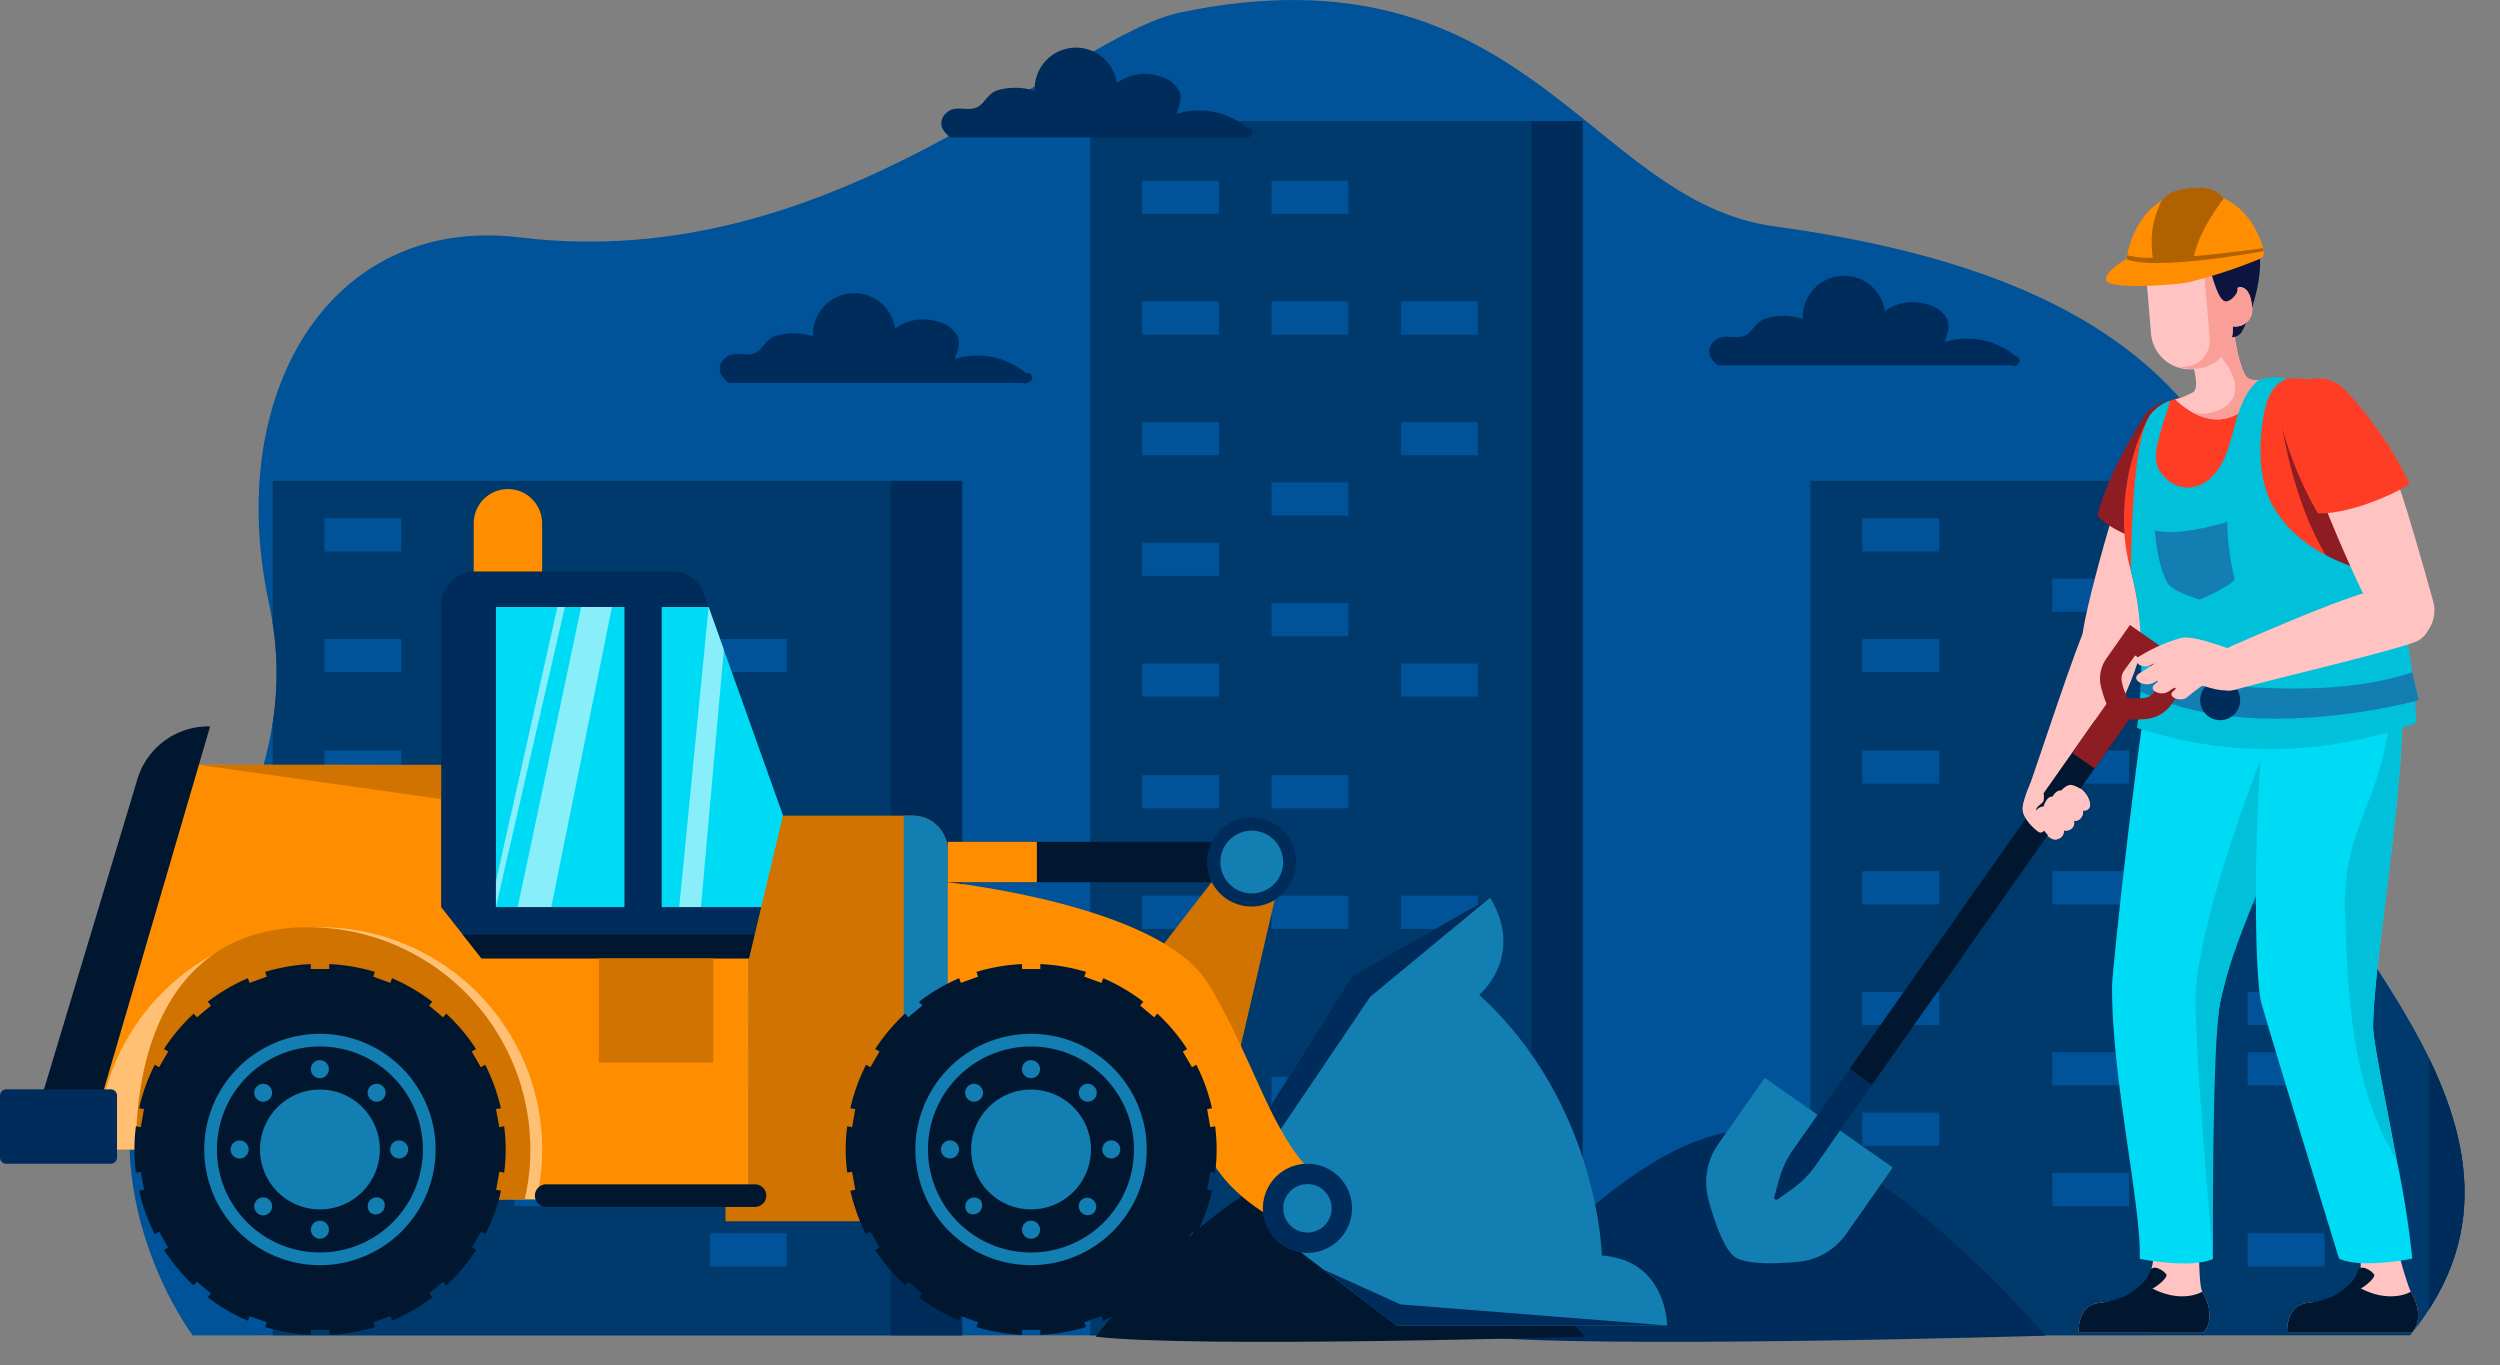 <?xml version="1.0" encoding="UTF-8"?> <svg xmlns="http://www.w3.org/2000/svg" xmlns:xlink="http://www.w3.org/1999/xlink" viewBox="0 0 318.75 174.07"><rect x="0" y="0" width="318.75" height="174.07" fill="#808080" stroke="none"/><defs><style>.b607b74e-d691-453b-aa59-34ed2d38c401{fill:none;}.b2965211-eff5-4d96-aaf7-9c9fccb90b85{fill:#005398;}.be2700c0-aec0-4315-a255-48517687ed34{clip-path:url(#f16b2ed5-09d7-4c76-9bdf-5232412cbde0);}.adc21bf1-6a4e-44d7-ba3b-9585096fc6e7{fill:#003a6c;}.e3997799-3b7d-4f10-9973-6397e8ce751b{fill:#002c5c;}.b3c63fdc-374d-479e-8feb-d9d24485fce1{fill:#ffc4c2;}.a9da72be-d477-4a9c-b679-e77b7f0ad864{fill:#00172f;}.f2ce2100-6439-4bb9-a2da-8c3b1ea96d74{fill:#00dbf5;}.a80a070e-dfaf-4516-8ac4-506e2caf223d{fill:#00c1d9;}.ba41d8ce-afaf-4cd2-aba6-32afea6cc044{fill:#8d1c23;}.a429f7ed-5e04-4a30-b2f0-f501da2a8c0b{fill:#ff3c24;}.a94c2c2f-68c3-45a1-9a06-54e047eb6351{fill:#f99f98;}.bbf114a3-6746-4037-ae56-693bd45a00c8{fill:#0c1540;}.a4622399-8c40-4039-92a9-11cd9c788191{fill:#137eb2;}.b5e5a72e-cfe9-4b45-8124-18bbdb16f3da,.ffa2d7a6-909e-4a7f-9cbc-d760773e8c50{fill:#ff8d00;}.f764a512-274a-43db-83b9-707ff8e340cc,.ffa2d7a6-909e-4a7f-9cbc-d760773e8c50{fill-rule:evenodd;}.f764a512-274a-43db-83b9-707ff8e340cc{fill:#b06100;}.aaffe9b7-cc53-4885-8c57-7121fdb40b9b{fill:#f29866;}.bdd0d557-b4b0-440d-b1e3-0ebdd76ce5e6{fill:#d17300;}.e82da813-02cb-49fc-93ad-feb3d3d4c3d8{fill:#ffc073;}.ffe03905-588a-4f90-9f5d-af9bb05c0cc9{fill:#fff;opacity:0.53;}</style><clipPath id="f16b2ed5-09d7-4c76-9bdf-5232412cbde0"><path class="b607b74e-d691-453b-aa59-34ed2d38c401" d="M24.57,170.26s-12.39-16.36-6.48-36S39.21,99.7,34.31,77c-5.83-26.94,7.73-49,32-46.73,43.63,4,69.53-25.66,84.33-28.72,43.86-9,51.86,24.07,75.53,27.3,51.09,7,66.88,29.25,65.05,72-.61,14.07,38.51,42.23,16.05,69.39Z"></path></clipPath></defs><title>Asset 2</title><g id="e8a4e108-5087-4365-878a-5e0197267001" data-name="Layer 2"><g id="b5376624-d6f5-4941-a898-5099b0f4e124" data-name="Layer 1"><path class="b2965211-eff5-4d96-aaf7-9c9fccb90b85" d="M24.57,170.26s-12.39-16.36-6.48-36S39.21,99.7,34.31,77c-5.83-26.94,7.81-49.66,32-46.73,40.45,4.92,69.53-25.66,84.33-28.72,43.86-9,51.86,24.07,75.53,27.3,51.09,7,66.88,29.25,65.05,72-.61,14.07,38.51,42.23,16.05,69.39Z"></path><g class="be2700c0-aec0-4315-a255-48517687ed34"><rect class="adc21bf1-6a4e-44d7-ba3b-9585096fc6e7" x="139.01" y="15.44" width="62.76" height="158.63"></rect><rect class="e3997799-3b7d-4f10-9973-6397e8ce751b" x="195.28" y="15.44" width="6.49" height="158.63"></rect><rect class="b2965211-eff5-4d96-aaf7-9c9fccb90b85" x="145.62" y="23.04" width="9.8" height="4.23"></rect><rect class="b2965211-eff5-4d96-aaf7-9c9fccb90b85" x="162.12" y="23.04" width="9.8" height="4.23"></rect><rect class="b2965211-eff5-4d96-aaf7-9c9fccb90b85" x="145.62" y="38.43" width="9.8" height="4.23"></rect><rect class="b2965211-eff5-4d96-aaf7-9c9fccb90b85" x="162.12" y="38.43" width="9.8" height="4.23"></rect><rect class="b2965211-eff5-4d96-aaf7-9c9fccb90b85" x="178.62" y="38.43" width="9.8" height="4.23"></rect><rect class="b2965211-eff5-4d96-aaf7-9c9fccb90b85" x="145.62" y="53.82" width="9.8" height="4.23"></rect><rect class="b2965211-eff5-4d96-aaf7-9c9fccb90b85" x="178.62" y="53.82" width="9.8" height="4.23"></rect><rect class="b2965211-eff5-4d96-aaf7-9c9fccb90b85" x="162.12" y="61.51" width="9.8" height="4.23"></rect><rect class="b2965211-eff5-4d96-aaf7-9c9fccb90b85" x="145.62" y="69.2" width="9.8" height="4.23"></rect><rect class="b2965211-eff5-4d96-aaf7-9c9fccb90b85" x="162.12" y="76.9" width="9.8" height="4.23"></rect><rect class="b2965211-eff5-4d96-aaf7-9c9fccb90b85" x="145.62" y="84.59" width="9.8" height="4.23"></rect><rect class="b2965211-eff5-4d96-aaf7-9c9fccb90b85" x="178.62" y="84.59" width="9.8" height="4.23"></rect><rect class="b2965211-eff5-4d96-aaf7-9c9fccb90b85" x="145.62" y="98.82" width="9.8" height="4.23"></rect><rect class="b2965211-eff5-4d96-aaf7-9c9fccb90b85" x="162.12" y="98.82" width="9.8" height="4.23"></rect><rect class="b2965211-eff5-4d96-aaf7-9c9fccb90b85" x="145.62" y="114.2" width="9.8" height="4.23"></rect><rect class="b2965211-eff5-4d96-aaf7-9c9fccb90b85" x="162.12" y="114.2" width="9.8" height="4.23"></rect><rect class="b2965211-eff5-4d96-aaf7-9c9fccb90b85" x="178.62" y="114.2" width="9.8" height="4.23"></rect><rect class="b2965211-eff5-4d96-aaf7-9c9fccb90b85" x="145.62" y="129.59" width="9.8" height="4.23"></rect><rect class="b2965211-eff5-4d96-aaf7-9c9fccb90b85" x="178.62" y="129.59" width="9.8" height="4.23"></rect><rect class="b2965211-eff5-4d96-aaf7-9c9fccb90b85" x="162.12" y="137.29" width="9.8" height="4.23"></rect><rect class="b2965211-eff5-4d96-aaf7-9c9fccb90b85" x="178.62" y="137.29" width="9.8" height="4.23"></rect><rect class="b2965211-eff5-4d96-aaf7-9c9fccb90b85" x="145.62" y="144.99" width="9.8" height="4.23"></rect><rect class="b2965211-eff5-4d96-aaf7-9c9fccb90b85" x="162.12" y="152.68" width="9.8" height="4.23"></rect><rect class="b2965211-eff5-4d96-aaf7-9c9fccb90b85" x="145.62" y="160.37" width="9.8" height="4.23"></rect><rect class="b2965211-eff5-4d96-aaf7-9c9fccb90b85" x="178.62" y="160.37" width="9.8" height="4.23"></rect><rect class="adc21bf1-6a4e-44d7-ba3b-9585096fc6e7" x="34.76" y="61.31" width="87.92" height="109.64"></rect><rect class="e3997799-3b7d-4f10-9973-6397e8ce751b" x="113.59" y="61.31" width="9.09" height="109.64"></rect><rect class="b2965211-eff5-4d96-aaf7-9c9fccb90b85" x="41.37" y="66.08" width="9.8" height="4.23"></rect><rect class="b2965211-eff5-4d96-aaf7-9c9fccb90b85" x="65.59" y="73.77" width="9.8" height="4.23"></rect><rect class="b2965211-eff5-4d96-aaf7-9c9fccb90b85" x="41.37" y="81.47" width="9.8" height="4.23"></rect><rect class="b2965211-eff5-4d96-aaf7-9c9fccb90b85" x="90.51" y="81.47" width="9.8" height="4.23"></rect><rect class="b2965211-eff5-4d96-aaf7-9c9fccb90b85" x="41.37" y="95.69" width="9.8" height="4.23"></rect><rect class="b2965211-eff5-4d96-aaf7-9c9fccb90b85" x="65.59" y="95.69" width="9.8" height="4.23"></rect><rect class="b2965211-eff5-4d96-aaf7-9c9fccb90b85" x="41.37" y="111.08" width="9.8" height="4.23"></rect><rect class="b2965211-eff5-4d96-aaf7-9c9fccb90b85" x="65.59" y="111.08" width="9.8" height="4.23"></rect><rect class="b2965211-eff5-4d96-aaf7-9c9fccb90b85" x="90.51" y="111.08" width="9.8" height="4.23"></rect><rect class="b2965211-eff5-4d96-aaf7-9c9fccb90b85" x="41.37" y="126.47" width="9.8" height="4.23"></rect><rect class="b2965211-eff5-4d96-aaf7-9c9fccb90b85" x="90.51" y="126.47" width="9.8" height="4.23"></rect><rect class="b2965211-eff5-4d96-aaf7-9c9fccb90b85" x="65.59" y="134.16" width="9.8" height="4.23"></rect><rect class="b2965211-eff5-4d96-aaf7-9c9fccb90b85" x="90.51" y="134.16" width="9.8" height="4.23"></rect><rect class="b2965211-eff5-4d96-aaf7-9c9fccb90b85" x="41.37" y="141.86" width="9.8" height="4.22"></rect><rect class="b2965211-eff5-4d96-aaf7-9c9fccb90b85" x="65.59" y="149.55" width="9.8" height="4.23"></rect><rect class="b2965211-eff5-4d96-aaf7-9c9fccb90b85" x="41.37" y="157.25" width="9.8" height="4.23"></rect><rect class="b2965211-eff5-4d96-aaf7-9c9fccb90b85" x="90.51" y="157.25" width="9.8" height="4.23"></rect><rect class="adc21bf1-6a4e-44d7-ba3b-9585096fc6e7" x="230.83" y="61.31" width="87.92" height="109.64"></rect><rect class="e3997799-3b7d-4f10-9973-6397e8ce751b" x="309.67" y="61.31" width="9.09" height="109.64"></rect><rect class="b2965211-eff5-4d96-aaf7-9c9fccb90b85" x="237.44" y="66.08" width="9.8" height="4.23"></rect><rect class="b2965211-eff5-4d96-aaf7-9c9fccb90b85" x="261.66" y="73.77" width="9.8" height="4.23"></rect><rect class="b2965211-eff5-4d96-aaf7-9c9fccb90b85" x="237.44" y="81.47" width="9.8" height="4.23"></rect><rect class="b2965211-eff5-4d96-aaf7-9c9fccb90b85" x="286.58" y="81.47" width="9.8" height="4.23"></rect><rect class="b2965211-eff5-4d96-aaf7-9c9fccb90b85" x="237.44" y="95.69" width="9.8" height="4.23"></rect><rect class="b2965211-eff5-4d96-aaf7-9c9fccb90b85" x="261.66" y="95.69" width="9.8" height="4.23"></rect><rect class="b2965211-eff5-4d96-aaf7-9c9fccb90b85" x="237.44" y="111.08" width="9.8" height="4.23"></rect><rect class="b2965211-eff5-4d96-aaf7-9c9fccb90b85" x="261.66" y="111.08" width="9.8" height="4.23"></rect><rect class="b2965211-eff5-4d96-aaf7-9c9fccb90b85" x="286.58" y="111.08" width="9.8" height="4.23"></rect><rect class="b2965211-eff5-4d96-aaf7-9c9fccb90b85" x="237.44" y="126.47" width="9.8" height="4.23"></rect><rect class="b2965211-eff5-4d96-aaf7-9c9fccb90b85" x="286.58" y="126.47" width="9.8" height="4.23"></rect><rect class="b2965211-eff5-4d96-aaf7-9c9fccb90b85" x="261.66" y="134.16" width="9.8" height="4.23"></rect><rect class="b2965211-eff5-4d96-aaf7-9c9fccb90b85" x="286.58" y="134.16" width="9.8" height="4.23"></rect><rect class="b2965211-eff5-4d96-aaf7-9c9fccb90b85" x="237.44" y="141.86" width="9.8" height="4.22"></rect><rect class="b2965211-eff5-4d96-aaf7-9c9fccb90b85" x="261.66" y="149.55" width="9.8" height="4.23"></rect><rect class="b2965211-eff5-4d96-aaf7-9c9fccb90b85" x="237.44" y="157.25" width="9.8" height="4.23"></rect><rect class="b2965211-eff5-4d96-aaf7-9c9fccb90b85" x="286.58" y="157.25" width="9.8" height="4.23"></rect></g><path class="e3997799-3b7d-4f10-9973-6397e8ce751b" d="M257,45.42h0a9.64,9.64,0,0,0-9.07-1.8c.29-1,.77-1.86.35-2.88a3.82,3.82,0,0,0-2.61-1.94,6,6,0,0,0-5.35.87,5.26,5.26,0,0,0-10.46,1,8.18,8.18,0,0,0-4.75-.07c-1.31.45-1.67,1.76-2.64,2.19-1.31.57-2.82-.44-4,.8a1.77,1.77,0,0,0-.45,1.77A3.81,3.81,0,0,0,219,46.57h37.52a.59.59,0,0,0,.73-.1A.58.58,0,0,0,257,45.42Z"></path><path class="e3997799-3b7d-4f10-9973-6397e8ce751b" d="M130.86,47.58h-.05a9.67,9.67,0,0,0-9.07-1.81c.3-1,.77-1.85.35-2.88A3.85,3.85,0,0,0,119.48,41a6,6,0,0,0-5.35.88,5.26,5.26,0,0,0-10.46,1,8.18,8.18,0,0,0-4.75-.07c-1.31.45-1.67,1.76-2.63,2.19-1.31.57-2.83-.44-4,.8a1.77,1.77,0,0,0-.45,1.77,3.81,3.81,0,0,0,1.06,1.24h37.52a.62.62,0,0,0,.74-.1A.58.58,0,0,0,130.86,47.58Z"></path><path class="e3997799-3b7d-4f10-9973-6397e8ce751b" d="M159.11,16.33h-.05A9.66,9.66,0,0,0,150,14.52c.3-1,.78-1.86.36-2.88a3.87,3.87,0,0,0-2.61-1.94,6.06,6.06,0,0,0-5.36.88,5.26,5.26,0,0,0-10.46,1,8.18,8.18,0,0,0-4.75-.07c-1.31.44-1.66,1.76-2.63,2.18-1.31.58-2.82-.43-4,.81a1.77,1.77,0,0,0-.45,1.77,3.7,3.7,0,0,0,1.06,1.24h37.52a.6.6,0,0,0,.73-.1A.58.58,0,0,0,159.11,16.33Z"></path><path class="b3c63fdc-374d-479e-8feb-d9d24485fce1" d="M280.38,158.34l-5.83.3c.38,4.77-2,7-6.88,7.48-2.87.27-2.65,3.8-2.65,3.8h15.89s1.91-1.66-.12-5.23C280.3,163.82,280.38,158.34,280.38,158.34Z"></path><path class="a9da72be-d477-4a9c-b679-e77b7f0ad864" d="M267.67,166.12c-2.87.27-2.65,3.8-2.65,3.8h15.89s1.91-1.66-.12-5.23c-1.07.61-3.81,1.26-7.21-.9A12.78,12.78,0,0,1,267.67,166.12Z"></path><path class="a9da72be-d477-4a9c-b679-e77b7f0ad864" d="M271,165.26s2.72-1.62,3.05-3,2-.13,2.18.27S274.19,165.22,271,165.26Z"></path><path class="f2ce2100-6439-4bb9-a2da-8c3b1ea96d74" d="M275.11,80.55c-2.19,9.34-5.79,43-5.82,45.08-.13,11.49,3.81,28.49,3.53,34.88,0,0,6.56,1.31,9.34,0,0,0-.91-22.3.92-32.74.52-2.91,10.06-34.91,7-46.69S276,76.88,275.11,80.55Z"></path><path class="a80a070e-dfaf-4516-8ac4-506e2caf223d" d="M289.77,92.88s-8.68,21-9.79,33.14c-.44,4.87,2.18,34.45,2.18,34.45s-.19-26.89.92-32.74c1.57-8.23,9.54-24.59,9.54-24.59Z"></path><path class="b3c63fdc-374d-479e-8feb-d9d24485fce1" d="M305.38,158.19l-5.22.15c2.51,5.07-1,7.34-5.91,7.78-2.87.27-2.64,3.8-2.64,3.8H307.5s1.91-1.66-.12-5.23C306.88,163.82,305.38,158.19,305.38,158.19Z"></path><path class="a9da72be-d477-4a9c-b679-e77b7f0ad864" d="M294.25,166.12c-2.87.27-2.64,3.8-2.64,3.8H307.5s1.91-1.66-.12-5.23c-1.07.61-3.81,1.26-7.21-.9A12.82,12.82,0,0,1,294.25,166.12Z"></path><path class="a9da72be-d477-4a9c-b679-e77b7f0ad864" d="M297.54,165.26s2.72-1.62,3-3,2-.13,2.18.27S300.78,165.22,297.54,165.26Z"></path><path class="f2ce2100-6439-4bb9-a2da-8c3b1ea96d74" d="M288.33,127.88c1.18,4.3,9.9,32.59,9.9,32.59,2.77,1.35,9.34,0,9.34,0a124.48,124.48,0,0,0-2-12.63c-1.41-7.49-3.06-15.46-3-17.1.23-10.17,4.71-33.2,3.56-44.57a46.23,46.23,0,0,0-.87-5.66,4.89,4.89,0,0,0-.86-1.66c-2.84-3.73-11.42-8-14.09,2.15C287.25,92.81,287.15,123.56,288.33,127.88Z"></path><path class="a80a070e-dfaf-4516-8ac4-506e2caf223d" d="M299,116.5c.34,10.69.86,22.1,6.56,31.38-1.41-7.49-3.06-15.46-3-17.1.23-10.17,4.71-33.2,3.56-44.57a46.23,46.23,0,0,0-.87-5.66,4.89,4.89,0,0,0-.86-1.66.44.44,0,0,0,0,.2,41.68,41.68,0,0,1-1.35,20.14c-.95,2.94-2.26,5.77-3.12,8.76A27.69,27.69,0,0,0,299,116.5Z"></path><path class="b3c63fdc-374d-479e-8feb-d9d24485fce1" d="M272.68,83.83c-.73,3.92-7.81,16.81-9.1,19.26-1.55,3-6.76,2.26-5.5-1s7-21.15,8.16-22.75C268.32,76.51,273.59,78.92,272.68,83.83Z"></path><path class="b3c63fdc-374d-479e-8feb-d9d24485fce1" d="M281.18,59.67c-.11,4.14-6.47,19.58-7.61,22.5-1.37,3.52-7.93,3.44-8.15,0-.19-3.05,5.46-22.36,6.6-24.38C274.08,54.12,281.32,54.48,281.18,59.67Z"></path><path class="ba41d8ce-afaf-4cd2-aba6-32afea6cc044" d="M279.4,70.26a48.91,48.91,0,0,0,2.64-14c.18-5.41-6.66-6.69-8.79-3-.53.92-4.49,7-5.83,12.51C270.65,69.12,278.55,70.34,279.4,70.26Z"></path><path class="a429f7ed-5e04-4a30-b2f0-f501da2a8c0b" d="M279.27,50.5s-3.47.22-5,2.31-5.09,10.82-2.61,19.88a73.49,73.49,0,0,1,2.15,18.91s15,7,34.2-.13c0,0-3.73-33-9.78-41.38-1.92-2.67-8.89-1.64-10-1.58S279.27,50.5,279.27,50.5Z"></path><path class="b3c63fdc-374d-479e-8feb-d9d24485fce1" d="M279.53,46.33s1,3.11.08,3.68a10.21,10.21,0,0,1-2.26.92S284,58.05,289,48.45c0,0-1.86.3-2.54-.37s-1.6-4.33-1.68-6.83Z"></path><path class="a94c2c2f-68c3-45a1-9a06-54e047eb6351" d="M286.42,48.08c-.69-.66-1.6-4.33-1.68-6.83l-3,2.9a9,9,0,0,1,2,2.1c1.11,1.5,1.94,3.72.44,5.23a5.3,5.3,0,0,1-4.57,1.14c2.39,1.28,6.21,1.92,9.35-4.17C289,48.45,287.1,48.75,286.42,48.08Z"></path><path class="bbf114a3-6746-4037-ae56-693bd45a00c8" d="M284.59,27.16c-2.92-1.08-.7,7-.89,7.16,0,0,.64,6.43.39,7-.19.45-.44,1.45.2,1.64a1.44,1.44,0,0,0,1.57-.71C287.63,39.07,290.57,29.37,284.59,27.16Z"></path><path class="b3c63fdc-374d-479e-8feb-d9d24485fce1" d="M273.46,33l.81,9.73a5,5,0,0,0,5.6,4.32h0a5,5,0,0,0,4.78-5.19V41.6A2.14,2.14,0,0,0,287.11,39c-.25-2.92-1.89-2.37-1.89-2.37L284.83,32Z"></path><path class="a94c2c2f-68c3-45a1-9a06-54e047eb6351" d="M285.22,36.67l-.5-5.93-4,.34s.18,2.13.18,2.16l.85,10.09a3.36,3.36,0,0,1-3.22,3.43,3.25,3.25,0,0,1-1.53-.29,5.51,5.51,0,0,0,2.9.54,5,5,0,0,0,4.78-5.19V41.6A2.14,2.14,0,0,0,287.11,39C286.86,36.12,285.22,36.67,285.22,36.67Z"></path><path class="bbf114a3-6746-4037-ae56-693bd45a00c8" d="M284.59,27.16s0,0,0,0c-1.67-2.81-9.07-1.77-11.92,1.76-1.16,1.45-1.09,4.31.84,4.6a24.42,24.42,0,0,0,7.66-1.17c.72,2,1.53,6.17,2.68,6.07.57,0,1.66-1.08,1.38-1.72C288.05,36,287.42,27.76,284.59,27.16Z"></path><path class="ba41d8ce-afaf-4cd2-aba6-32afea6cc044" d="M282.64,94.36a49.89,49.89,0,0,0,22.84-2.85c-.27-1.84-1.48-9.79-3.25-18.52,0,0,0,0,0-.06,0-.19-.07-.37-.11-.56S302,72,302,71.85s-.05-.23-.07-.35l-.15-.7s0-.07,0-.11l-.18-.85h0l-.3-1.36c-1-4.51-2.14-9-3.35-12.61l-7.09-2.24s1.36,10.48,6.13,17.89C301,77.86,304.67,90.64,282.64,94.36Z"></path><path class="a80a070e-dfaf-4516-8ac4-506e2caf223d" d="M271.67,72.73c.2-11.54,1-17.8,2.53-19.9a5.38,5.38,0,0,1,2.48-1.73c-.27,1.07-.72,2.33-1,3.24-.49,1.89-1.36,4.2-.26,5.8,1.85,2.69,5.05,2.67,7.09.11,2.67-3.33,2-8.84,5.47-11.79a7.07,7.07,0,0,1,3.68-.18c-2.3.73-2.91,3.4-3.23,5.92-.44,3.39-.32,7.23,1.31,10.21,3,5.46,9.54,8.26,15.53,9.12a98.19,98.19,0,0,1,2.84,18.64,54.14,54.14,0,0,1-35.64.64S274.14,81.79,271.67,72.73Z"></path><path class="a4622399-8c40-4039-92a9-11cd9c788191" d="M274.73,67.62s.3,4.37,1.62,6.7c.62,1.11,4.12,2.13,4.12,2.13s3.85-1.65,4.46-2.58a32.43,32.43,0,0,1-.95-7.33S277.86,68.47,274.73,67.62Z"></path><path class="b3c63fdc-374d-479e-8feb-d9d24485fce1" d="M302.63,54.16c2.43,3.37,6.73,19.5,7.6,22.51,1,3.63-2.83,6.76-5.56,4.65-2.34-1.81-10.15-20.81-10.47-23.11C293.62,54.06,299.59,50,302.63,54.16Z"></path><path class="a429f7ed-5e04-4a30-b2f0-f501da2a8c0b" d="M307.22,61.62a49.08,49.08,0,0,0-8.05-11.73c-3.72-3.94-9.45,0-8.35,4.1a46.52,46.52,0,0,0,4.71,11.47C300.2,65.55,306.69,62.29,307.22,61.62Z"></path><path class="ffa2d7a6-909e-4a7f-9cbc-d760773e8c50" d="M271.12,33.06s1-8.43,8.54-8.54,9,7.58,9,7.58-8.24,2.79-13.85,2.21A7.28,7.28,0,0,1,271.12,33.06Z"></path><path class="f764a512-274a-43db-83b9-707ff8e340cc" d="M271.12,33.06l.09-.53a10.55,10.55,0,0,0,3.29.32,11.61,11.61,0,0,1,.91-6.85,3.33,3.33,0,0,1,2.12-1.69c1.69-.44,4.63-.86,6,1,0,0-3.16,4-3.78,7.34,2.3-.19,5.18-.51,8.78-1l.13.52a64,64,0,0,1-9,1.69,3.81,3.81,0,0,0,.05.59s-3.64,1.46-4.89-.07c0,0,0-.15-.09-.39A9.32,9.32,0,0,1,271.12,33.06Z"></path><path class="ffa2d7a6-909e-4a7f-9cbc-d760773e8c50" d="M288.64,32.25a.76.76,0,0,1-.47.74A64.75,64.75,0,0,1,279,36c-2.85.46-10.24.87-10.46-.28s2.58-2.7,2.58-2.7,2.21,1.66,17.51-1Z"></path><path class="a4622399-8c40-4039-92a9-11cd9c788191" d="M273,85.72s20.84,4.66,34.56,0l.83,3.55s-21.37,6-35.48-1.13Z"></path><path class="e3997799-3b7d-4f10-9973-6397e8ce751b" d="M285.62,89.27a2.55,2.55,0,1,0-2.55,2.55A2.55,2.55,0,0,0,285.62,89.27Z"></path><path class="b3c63fdc-374d-479e-8feb-d9d24485fce1" d="M262.5,106.92a1,1,0,0,0,.64-1.07,1,1,0,0,0,.74-.06.92.92,0,0,0,.54-1.17.85.85,0,0,0,.88-.32,1.15,1.15,0,0,0,.28-1,.69.69,0,0,0,.9-.58c.08-1.27-1.35-2.37-2.29-3s-2.27-1.23-3.43-.53c-1.7,1-2,3.57-1,5.22a0,0,0,0,0,0,0C260.2,105.27,261.18,107.61,262.5,106.92Z"></path><path class="aaffe9b7-cc53-4885-8c57-7121fdb40b9b" d="M259.71,103.52s.3-1,1.17-.87c0,0,0-.92.75-.79,0,0,.44-.78,1.11-.66,0,0,.71-.78,1.44-.55a6.23,6.23,0,0,1,1.45.72s-1.55-1.39-2.07-1.3a2.34,2.34,0,0,0-1,.57s-1.05.13-1.22.56c0,0-1,.65-1.06,1A1,1,0,0,0,259.71,103.52Z"></path><path class="e3997799-3b7d-4f10-9973-6397e8ce751b" d="M187.26,170.3s20.16-26.27,35.79-26.16S260.8,170.3,260.8,170.3,201.62,172.07,187.26,170.3Z"></path><path class="a9da72be-d477-4a9c-b679-e77b7f0ad864" d="M139.69,170.42s17.08-22.27,30.34-22.17,32,22.17,32,22.17S151.86,171.92,139.69,170.42Z"></path><path class="a4622399-8c40-4039-92a9-11cd9c788191" d="M241.33,148.85,225,137.42l-5.95,8.49a8.45,8.45,0,0,0-1.23,7c.76,2.85,2,6.36,3.35,7.34s5.11.9,8.05.64a8.44,8.44,0,0,0,6.17-3.56Z"></path><path class="ba41d8ce-afaf-4cd2-aba6-32afea6cc044" d="M276.88,89.78a4.49,4.49,0,0,1-3.29,1.9c-2.53.22-3.41-.14-3.9-.48s-1.13-1-1.78-3.5a4.47,4.47,0,0,1,.66-3.75l3-4.27,8.32,5.82Zm-6.07-4.26a1.79,1.79,0,0,0-.26,1.47,7.36,7.36,0,0,0,.72,2,7.37,7.37,0,0,0,2.08,0,1.76,1.76,0,0,0,1.29-.74l1.43-2-3.84-2.68Z"></path><path class="e3997799-3b7d-4f10-9973-6397e8ce751b" d="M238.69,138.3l-2.87-2-7.21,10.31a11.94,11.94,0,0,0-1.76,3.73l-.63,2.28a.28.28,0,0,0,.43.3l1.92-1.37a12.31,12.31,0,0,0,2.91-2.94Z"></path><polygon class="a9da72be-d477-4a9c-b679-e77b7f0ad864" points="269.96 93.87 267.09 91.86 235.82 136.29 238.69 138.3 269.96 93.87"></polygon><rect class="ba41d8ce-afaf-4cd2-aba6-32afea6cc044" x="266.66" y="88.19" width="3.5" height="9.68" transform="translate(101.86 -137.1) rotate(34.99)"></rect><path class="b3c63fdc-374d-479e-8feb-d9d24485fce1" d="M266.47,102.72a2.86,2.86,0,0,0-1.11-2.09,5,5,0,0,0-1.06-.51c-.74-.25-1.48.67-1.48.67-.66-.12-1.13.79-1.13.79-.73-.13-1.14,1.25-1.14,1.25a1.1,1.1,0,0,0-1.08,1c0,.21,1.69,3.79,3,3.1a1,1,0,0,0,.64-1.06,1.07,1.07,0,0,0,.74-.06,1,1,0,0,0,.55-1.18.82.82,0,0,0,.88-.32,1.1,1.1,0,0,0,.27-1A.71.71,0,0,0,266.47,102.72Z"></path><path class="b3c63fdc-374d-479e-8feb-d9d24485fce1" d="M257.9,103.19a8.48,8.48,0,0,1,.86-3s0,0,0-.05a.68.68,0,0,1,1.22-.22,2.63,2.63,0,0,1,.57,2.19c-.15.39-.9.68-.92,1.11s.49,1.06.86,1.43c.64.62.07,1.9-.64,1.38S257.9,104.27,257.9,103.19Z"></path><path class="b3c63fdc-374d-479e-8feb-d9d24485fce1" d="M304.5,74.87c-4,.4-17.39,6.4-19.95,7.49-3.08,1.3-2.8,6.55.5,5.56s21.66-5.26,23.34-6.28C311.44,79.81,309.46,74.36,304.5,74.87Z"></path><path class="b3c63fdc-374d-479e-8feb-d9d24485fce1" d="M272.78,85.84c1.3-.8,2.53-1.59,1.51-1.08-1.31.66-2.66-.52-1.36-1.17a20.55,20.55,0,0,1,5.2-2.26c2-.37,6.14,1.63,8,1.85.75.09-.22,4.39-.82,4.61-2,.73-4.25-.44-4.56-.34a18.47,18.47,0,0,0-1.87,1.44c-.9.71-2.67-.07-1.78-.78.57-.45.3-.65-.53,0-1.06.77-2.83-.14-1.78-.91.45-.33.51-.58-.12-.2C273.42,87.75,271.51,86.62,272.78,85.84Z"></path><polygon class="b5e5a72e-cfe9-4b45-8124-18bbdb16f3da" points="95.47 122.19 95.47 152.91 59.21 152.91 59.21 146.56 11.02 146.56 25.28 97.51 56.24 97.53 95.47 122.19"></polygon><path class="e3997799-3b7d-4f10-9973-6397e8ce751b" d="M60.59,72.85a4.36,4.36,0,0,0-4.35,4.36v38.44l5.15,6.54H99.83V104L89.74,75.68a4.26,4.26,0,0,0-4-2.83Z"></path><polygon class="f2ce2100-6439-4bb9-a2da-8c3b1ea96d74" points="90.35 77.39 63.23 77.39 63.23 115.65 99.83 115.65 99.83 103.96 90.35 77.39"></polygon><rect class="e3997799-3b7d-4f10-9973-6397e8ce751b" x="79.62" y="76.47" width="4.75" height="40.1"></rect><path class="b5e5a72e-cfe9-4b45-8124-18bbdb16f3da" d="M69.12,66.72v6.14H60.4V66.72a4.36,4.36,0,0,1,4.36-4.36,4.79,4.79,0,0,1,.77.07,4.15,4.15,0,0,1,2.31,1.21A4.33,4.33,0,0,1,69.12,66.72Z"></path><polygon class="bdd0d557-b4b0-440d-b1e3-0ebdd76ce5e6" points="146.19 123.18 158.47 107.33 163.6 110.1 157.68 135.56 146.19 123.18"></polygon><rect class="a9da72be-d477-4a9c-b679-e77b7f0ad864" x="120.83" y="107.33" width="37.84" height="5.15"></rect><rect class="b5e5a72e-cfe9-4b45-8124-18bbdb16f3da" x="120.83" y="107.33" width="11.37" height="5.15"></rect><path class="a4622399-8c40-4039-92a9-11cd9c788191" d="M190,114.46l-17.6,10L161,142.55l4.23,16.64L178.06,169h34.5s0-8.32-8.32-8.92c0,0-.43-19.42-15.65-33.24C188.59,126.84,194.49,122,190,114.46Z"></path><polygon class="e3997799-3b7d-4f10-9973-6397e8ce751b" points="189.98 114.46 174.7 127.09 161.9 146.03 159.57 144.85 172.38 124.42 189.98 114.46"></polygon><path class="e82da813-02cb-49fc-93ad-feb3d3d4c3d8" d="M69.13,146.56a26.72,26.72,0,0,1-.74,6.35H59.21v-6.35H12.45a28.34,28.34,0,1,1,56.68,0Z"></path><path class="bdd0d557-b4b0-440d-b1e3-0ebdd76ce5e6" d="M67.62,146.56a26.71,26.71,0,0,1-.73,6.35H57.71v-6.35H17.33c0-15.65,6.31-28.34,22-28.34A28.34,28.34,0,0,1,67.62,146.56Z"></path><path class="b5e5a72e-cfe9-4b45-8124-18bbdb16f3da" d="M120.83,112.48s26.9,2.87,33.07,12.73,8.34,20.75,14.88,25.51L163,155.67s-7-3.37-9.13-9.11-36.83-14.47-36.83-14.47Z"></path><path class="bdd0d557-b4b0-440d-b1e3-0ebdd76ce5e6" d="M99.83,104h16.54a4.46,4.46,0,0,1,4.46,4.46v47.25H92.5v-2.76h3V122.19Z"></path><path class="e3997799-3b7d-4f10-9973-6397e8ce751b" d="M172.38,154.06a5.68,5.68,0,1,0-5.68,5.68A5.68,5.68,0,0,0,172.38,154.06Z"></path><path class="e3997799-3b7d-4f10-9973-6397e8ce751b" d="M165.25,109.91a5.68,5.68,0,1,0-5.67,5.67A5.67,5.67,0,0,0,165.25,109.91Z"></path><path class="a4622399-8c40-4039-92a9-11cd9c788191" d="M163.6,109.91a4,4,0,1,0-4,4A4,4,0,0,0,163.6,109.91Z"></path><circle class="a4622399-8c40-4039-92a9-11cd9c788191" cx="166.7" cy="154.06" r="3.09"></circle><polygon class="ffe03905-588a-4f90-9f5d-af9bb05c0cc9" points="78.03 77.39 70.29 115.65 66.01 115.65 74.1 77.39 78.03 77.39"></polygon><polygon class="ffe03905-588a-4f90-9f5d-af9bb05c0cc9" points="72.02 77.39 63.23 115.65 63.23 112.4 71.07 77.39 72.02 77.39"></polygon><polygon class="e3997799-3b7d-4f10-9973-6397e8ce751b" points="168.78 161.89 178.06 169 212.56 169 178.56 166.31 168.78 161.89"></polygon><path class="a4622399-8c40-4039-92a9-11cd9c788191" d="M120.83,108.42v47.25h-5.6V104h1.14A4.46,4.46,0,0,1,120.83,108.42Z"></path><polygon class="bdd0d557-b4b0-440d-b1e3-0ebdd76ce5e6" points="25.28 97.51 56.24 97.52 56.24 101.88 25.28 97.51"></polygon><polygon class="ffe03905-588a-4f90-9f5d-af9bb05c0cc9" points="90.35 77.39 86.6 115.65 89.37 115.65 92.29 82.82 90.35 77.39"></polygon><polygon class="a9da72be-d477-4a9c-b679-e77b7f0ad864" points="59.01 119.16 96.19 119.16 95.47 122.19 61.39 122.19 59.01 119.16"></polygon><path class="a9da72be-d477-4a9c-b679-e77b7f0ad864" d="M96.25,153.88H69.65a1.45,1.45,0,0,1-1.45-1.45h0A1.45,1.45,0,0,1,69.65,151h26.6a1.45,1.45,0,0,1,1.45,1.45h0A1.45,1.45,0,0,1,96.25,153.88Z"></path><rect class="bdd0d557-b4b0-440d-b1e3-0ebdd76ce5e6" x="76.36" y="122.19" width="14.58" height="13.29"></rect><path class="a9da72be-d477-4a9c-b679-e77b7f0ad864" d="M26.79,92.62,11,146.56H3.3L17.44,99.61a9.48,9.48,0,0,1,9.11-7Z"></path><path class="e3997799-3b7d-4f10-9973-6397e8ce751b" d="M.81,138.89H14.12a.8.8,0,0,1,.8.8v7.88a.81.81,0,0,1-.81.81H.8a.8.8,0,0,1-.8-.8V139.7A.81.81,0,0,1,.81,138.89Z"></path><path class="a9da72be-d477-4a9c-b679-e77b7f0ad864" d="M153.91,141.41l.62-.11a24.05,24.05,0,0,0-2-5.55l-.55.32-1.17-2,.55-.32a23.85,23.85,0,0,0-3.8-4.52l-.4.48-1.79-1.5.4-.49a23.81,23.81,0,0,0-5.11-3l-.22.6-2.19-.8.21-.6a23.73,23.73,0,0,0-5.82-1v.63h-2.33v-.63a23.73,23.73,0,0,0-5.82,1l.22.6-2.2.8-.22-.6a23.81,23.81,0,0,0-5.11,3l.4.49-1.78,1.5-.41-.48a24.23,24.23,0,0,0-3.8,4.52l.55.32-1.17,2-.55-.32a24.05,24.05,0,0,0-2,5.55l.63.11-.41,2.3-.62-.11a23.07,23.07,0,0,0,0,5.91l.62-.11.41,2.3-.63.11a23.72,23.72,0,0,0,2,5.55l.55-.31,1.17,2-.55.32a24.23,24.23,0,0,0,3.8,4.52l.41-.48,1.78,1.5-.4.48a23.4,23.4,0,0,0,5.11,3l.22-.6,2.2.8-.22.6a23.73,23.73,0,0,0,5.82,1v-.63h2.33v.63a23.73,23.73,0,0,0,5.82-1l-.21-.6,2.19-.8.22.6a23.4,23.4,0,0,0,5.11-3l-.4-.48,1.79-1.5.4.48a23.85,23.85,0,0,0,3.8-4.52l-.55-.32,1.17-2,.55.31a23.72,23.72,0,0,0,2-5.55l-.62-.11.4-2.3.62.11a23.07,23.07,0,0,0,0-5.91l-.62.11Z"></path><path class="a4622399-8c40-4039-92a9-11cd9c788191" d="M146.21,146.56a14.75,14.75,0,1,0-14.75,14.75A14.75,14.75,0,0,0,146.21,146.56Z"></path><path class="a9da72be-d477-4a9c-b679-e77b7f0ad864" d="M144.58,146.56a13.13,13.13,0,1,0-13.12,13.13A13.12,13.12,0,0,0,144.58,146.56Z"></path><path class="a4622399-8c40-4039-92a9-11cd9c788191" d="M139.1,146.56a7.64,7.64,0,1,0-7.64,7.64A7.64,7.64,0,0,0,139.1,146.56Z"></path><path class="a4622399-8c40-4039-92a9-11cd9c788191" d="M132.6,136.33a1.15,1.15,0,1,0-1.14,1.14A1.14,1.14,0,0,0,132.6,136.33Z"></path><path class="a4622399-8c40-4039-92a9-11cd9c788191" d="M125,138.52a1.14,1.14,0,1,0,0,1.61A1.13,1.13,0,0,0,125,138.52Z"></path><path class="a4622399-8c40-4039-92a9-11cd9c788191" d="M121.23,145.41a1.15,1.15,0,1,0,0,2.29,1.15,1.15,0,0,0,0-2.29Z"></path><path class="a4622399-8c40-4039-92a9-11cd9c788191" d="M123.41,153a1.16,1.16,0,0,0,0,1.62A1.15,1.15,0,0,0,125,153,1.16,1.16,0,0,0,123.41,153Z"></path><path class="a4622399-8c40-4039-92a9-11cd9c788191" d="M130.31,156.79a1.15,1.15,0,1,0,1.15-1.15A1.14,1.14,0,0,0,130.31,156.79Z"></path><path class="a4622399-8c40-4039-92a9-11cd9c788191" d="M137.88,154.6a1.14,1.14,0,0,0,1.62,0,1.15,1.15,0,0,0-1.62-1.62A1.14,1.14,0,0,0,137.88,154.6Z"></path><path class="a4622399-8c40-4039-92a9-11cd9c788191" d="M141.69,147.7a1.15,1.15,0,1,0-1.15-1.14A1.14,1.14,0,0,0,141.69,147.7Z"></path><path class="a4622399-8c40-4039-92a9-11cd9c788191" d="M139.5,140.13a1.14,1.14,0,1,0-1.62-1.61,1.13,1.13,0,0,0,0,1.61A1.14,1.14,0,0,0,139.5,140.13Z"></path><path class="a9da72be-d477-4a9c-b679-e77b7f0ad864" d="M63.24,141.41l.62-.11a23.6,23.6,0,0,0-2-5.55l-.55.32-1.17-2,.55-.32a23.85,23.85,0,0,0-3.8-4.52l-.4.48-1.79-1.5.41-.49a24.13,24.13,0,0,0-5.12-3l-.22.6-2.19-.8.22-.6a23.9,23.9,0,0,0-5.82-1v.63H39.62v-.63a23.73,23.73,0,0,0-5.82,1l.22.6-2.2.8-.22-.6a23.81,23.81,0,0,0-5.11,3l.41.49-1.79,1.5-.41-.48a23.8,23.8,0,0,0-3.79,4.52l.54.32-1.17,2-.54-.32a23.16,23.16,0,0,0-2,5.55l.62.11-.41,2.3-.62-.11a23.07,23.07,0,0,0,0,5.91l.62-.11.41,2.3-.62.11a22.85,22.85,0,0,0,2,5.55l.54-.31,1.17,2-.54.32a23.8,23.8,0,0,0,3.79,4.52l.41-.48,1.79,1.5-.41.48a23.4,23.4,0,0,0,5.11,3l.22-.6,2.2.8-.22.6a23.73,23.73,0,0,0,5.82,1v-.63H42v.63a23.9,23.9,0,0,0,5.82-1l-.22-.6,2.19-.8.22.6a23.4,23.4,0,0,0,5.11-3l-.4-.48,1.79-1.5.4.48a23.85,23.85,0,0,0,3.8-4.52l-.55-.32,1.17-2,.55.31a23.28,23.28,0,0,0,2-5.55l-.62-.11.4-2.3.62.11a23.07,23.07,0,0,0,0-5.91l-.62.11Z"></path><path class="a4622399-8c40-4039-92a9-11cd9c788191" d="M55.54,146.56a14.75,14.75,0,1,0-14.75,14.75A14.75,14.75,0,0,0,55.54,146.56Z"></path><path class="a9da72be-d477-4a9c-b679-e77b7f0ad864" d="M53.92,146.56a13.13,13.13,0,1,0-13.13,13.13A13.13,13.13,0,0,0,53.92,146.56Z"></path><path class="a4622399-8c40-4039-92a9-11cd9c788191" d="M48.43,146.56a7.64,7.64,0,1,0-7.64,7.64A7.64,7.64,0,0,0,48.43,146.56Z"></path><path class="a4622399-8c40-4039-92a9-11cd9c788191" d="M41.93,136.33a1.15,1.15,0,1,0-1.14,1.14A1.14,1.14,0,0,0,41.93,136.33Z"></path><path class="a4622399-8c40-4039-92a9-11cd9c788191" d="M34.36,138.52a1.14,1.14,0,1,0,0,1.61A1.13,1.13,0,0,0,34.36,138.52Z"></path><path class="a4622399-8c40-4039-92a9-11cd9c788191" d="M30.56,145.41a1.15,1.15,0,1,0,1.14,1.15A1.15,1.15,0,0,0,30.56,145.41Z"></path><path class="a4622399-8c40-4039-92a9-11cd9c788191" d="M32.75,153a1.14,1.14,0,0,0,0,1.62,1.13,1.13,0,0,0,1.61,0A1.14,1.14,0,0,0,32.75,153Z"></path><path class="a4622399-8c40-4039-92a9-11cd9c788191" d="M39.64,156.79a1.15,1.15,0,1,0,1.15-1.15A1.15,1.15,0,0,0,39.64,156.79Z"></path><path class="a4622399-8c40-4039-92a9-11cd9c788191" d="M47.21,154.6A1.15,1.15,0,0,0,48.83,153a1.16,1.16,0,0,0-1.62,0A1.14,1.14,0,0,0,47.21,154.6Z"></path><path class="a4622399-8c40-4039-92a9-11cd9c788191" d="M51,147.7a1.15,1.15,0,0,0,0-2.29,1.15,1.15,0,1,0,0,2.29Z"></path><path class="a4622399-8c40-4039-92a9-11cd9c788191" d="M48.83,140.13a1.13,1.13,0,0,0,0-1.61,1.14,1.14,0,0,0-1.62,0,1.13,1.13,0,0,0,0,1.61A1.14,1.14,0,0,0,48.83,140.13Z"></path></g></g></svg> 
